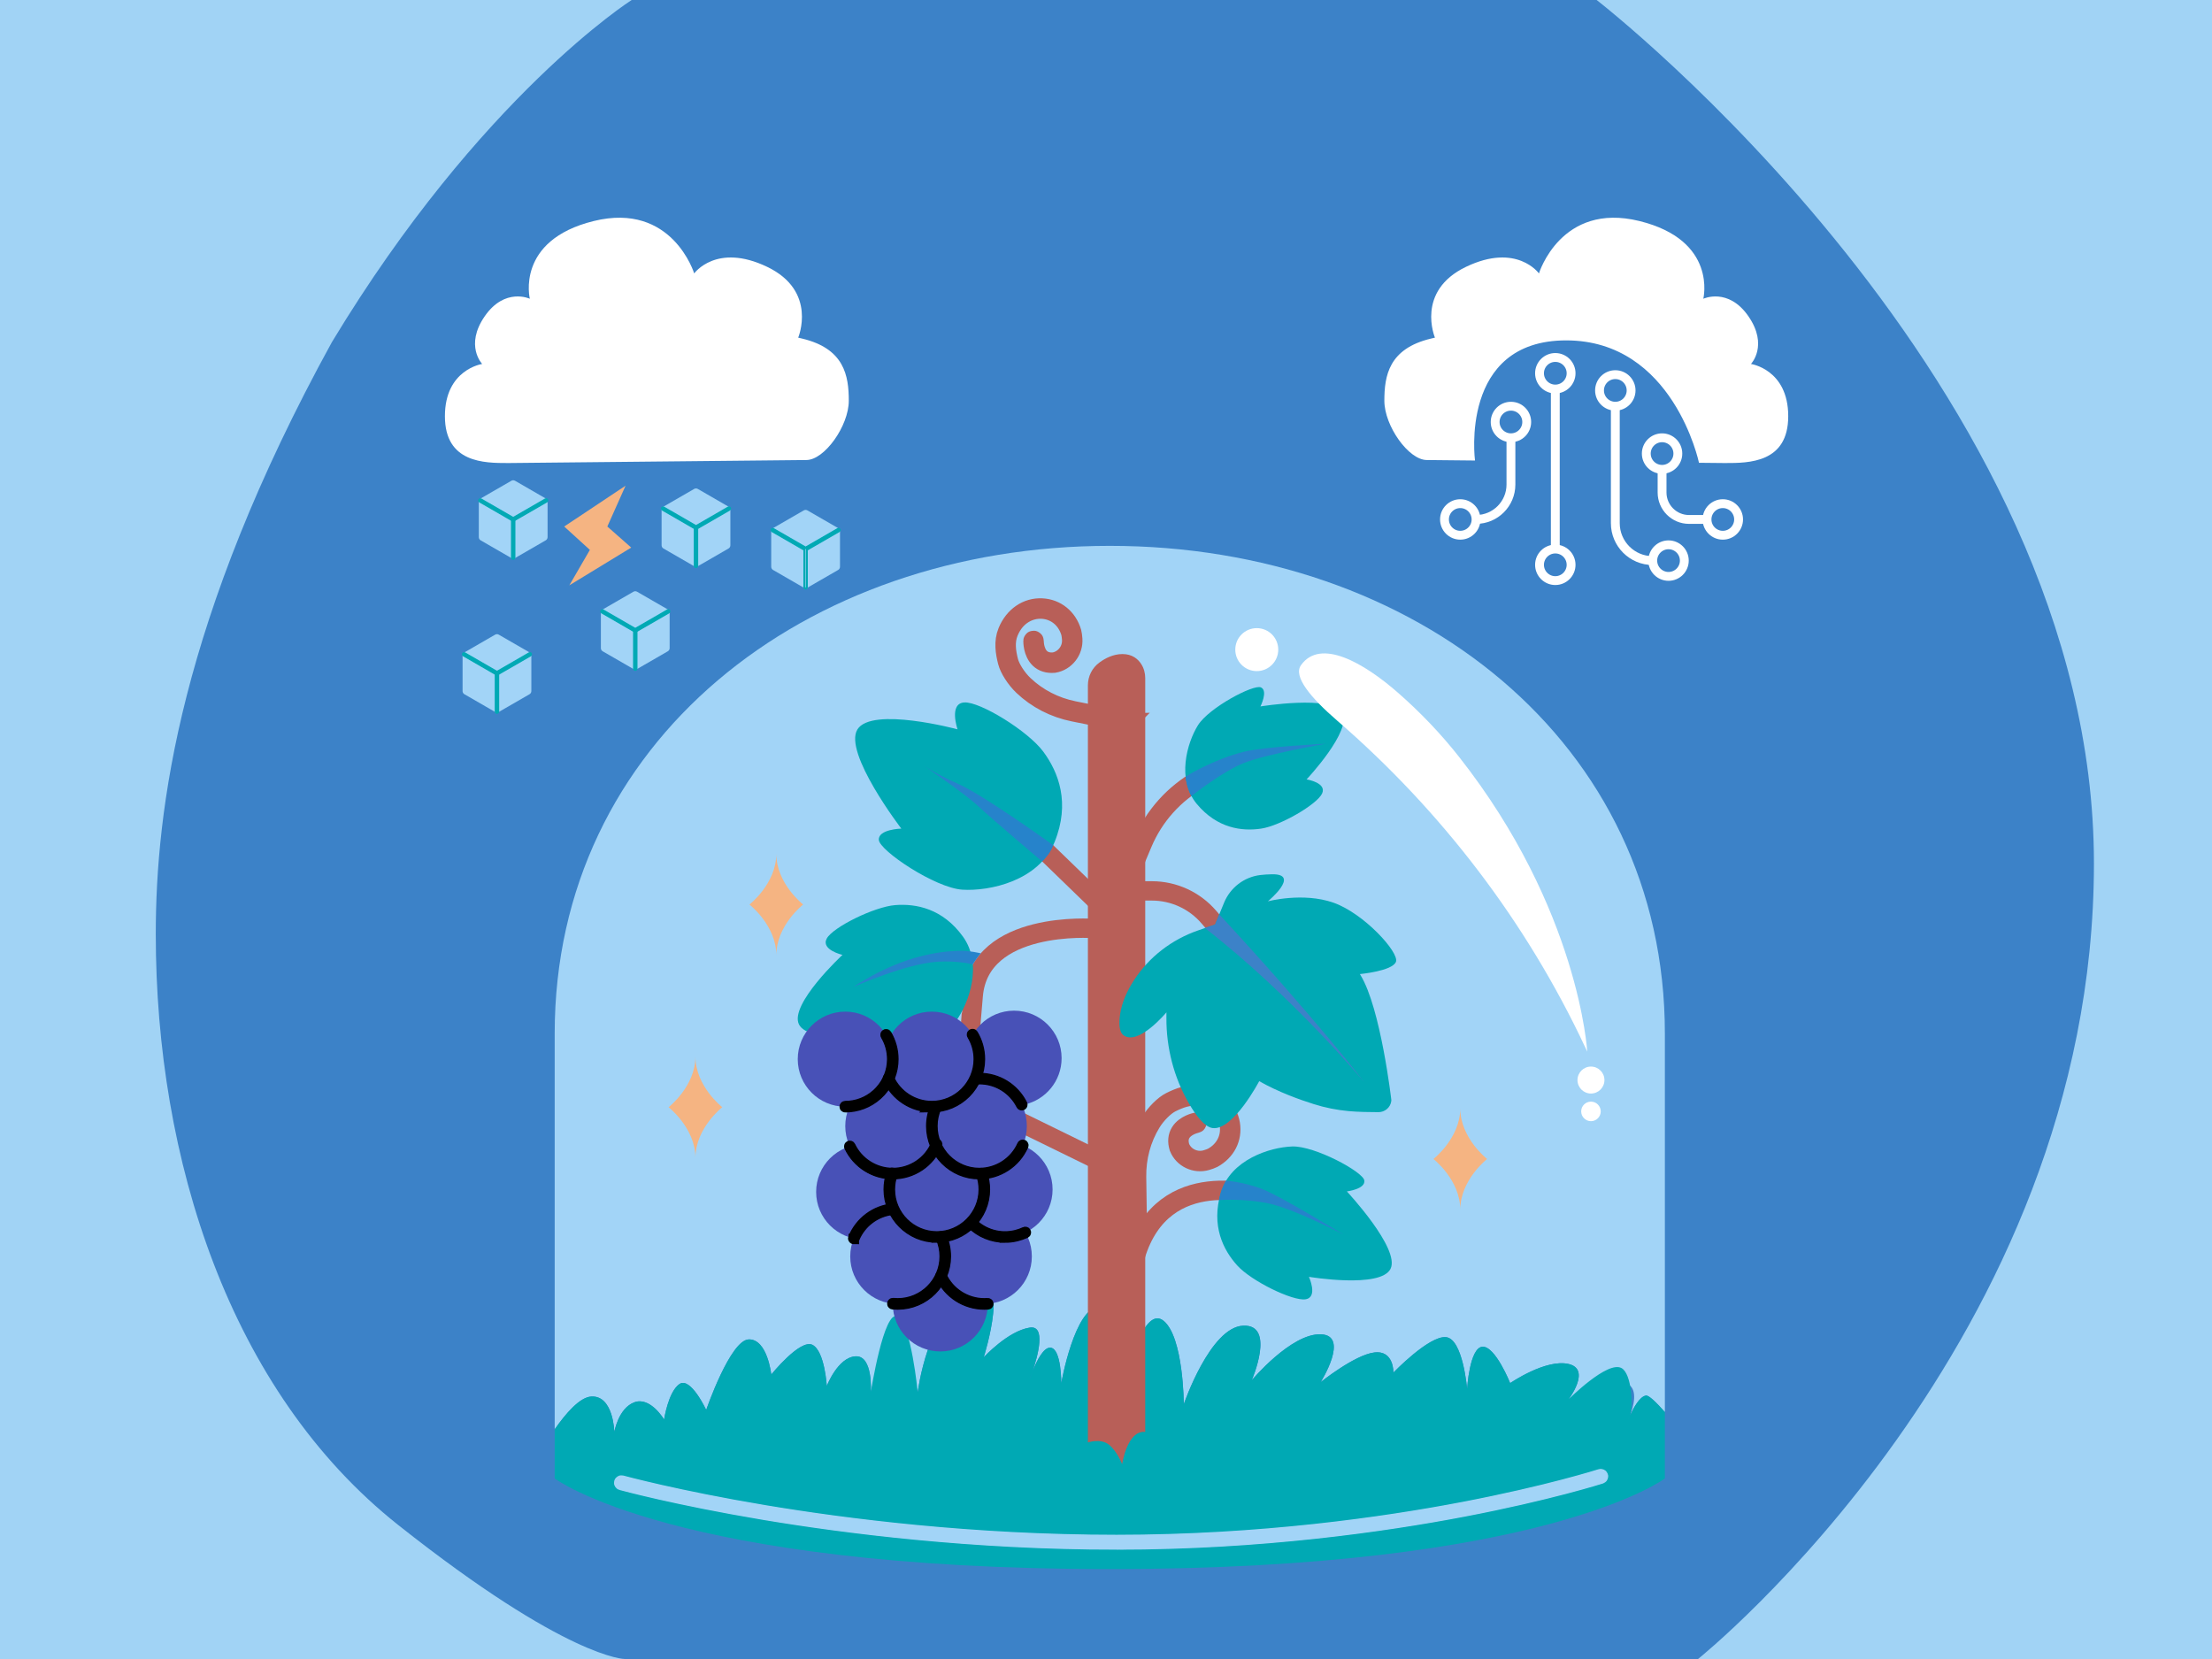 <?xml version="1.0" encoding="UTF-8"?>
<svg id="_7" data-name="7" xmlns="http://www.w3.org/2000/svg" viewBox="0 0 4000 3000">
  <defs>
    <style>
      .cls-1 {
        stroke: #b85f58;
        stroke-width: 35px;
      }

      .cls-1, .cls-2, .cls-3, .cls-4, .cls-5, .cls-6 {
        fill: none;
        stroke-miterlimit: 10;
      }

      .cls-2 {
        stroke: #fff;
        stroke-width: 16px;
      }

      .cls-7 {
        fill: #f5b482;
      }

      .cls-3, .cls-4 {
        stroke: #a2d4f7;
      }

      .cls-8 {
        fill: #00a9b4;
      }

      .cls-9 {
        fill: #2683cb;
      }

      .cls-4 {
        stroke-width: 25px;
      }

      .cls-10 {
        fill: #b85f58;
      }

      .cls-11 {
        fill: #a1d3f5;
      }

      .cls-12 {
        fill: #fff;
      }

      .cls-13 {
        fill: #4851b7;
      }

      .cls-5 {
        stroke: #000;
        stroke-width: 19px;
      }

      .cls-14 {
        fill: #a2d4f7;
      }

      .cls-15 {
        fill: #3c82c8;
      }

      .cls-6 {
        stroke: #00a9b4;
        stroke-width: 6px;
      }
    </style>
  </defs>
  <g id="Sfondo-6" data-name="Sfondo">
    <rect class="cls-11" x="0" y="0" width="4000" height="3000"/>
    <path class="cls-15" d="M1142.3,0h1744.94s899.27,695.67,899.27,1561.21-715.9,1438.79-715.9,1438.79h-1940.72s-103.57.2-409.49-242.07c-305.92-242.27-438.71-662.97-438.71-1068.59,0-224.12,43.14-569.52,318.49-1070.68C869.28,173.18,1142.3,0,1142.3,0Z"/>
  </g>
  <g id="Erba-2" data-name="Erba">
    <g>
      <path class="cls-14" d="M1069.36,2525.33c40.01-2.06,41.54,64.04,41.54,64.04,0,0,7.37-43.12,36.35-53.65s53.65,31.15,53.65,31.15c0,0,7.49-50.1,27.69-64.04,20.21-13.94,48.46,46.73,48.46,46.73,0,0,43.62-126.86,77.15-127.5,33.52-.64,40.54,63.46,40.54,63.46,0,0,52.22-64.84,74.42-53.65,22.2,11.18,25.96,74.42,25.96,74.42,0,0,19.75-51.71,51.92-53.65s27.69,64.9,27.69,64.9c0,0,13.42-63.32,38.08-49.33,24.66,13.99,46.73,49.33,46.73,49.33,0,0,17.64-143.51,95.19-187.79,77.55-44.27,24.23,124.61,24.23,124.61,0,0,43.41-47.46,83.08-53.65,29.87-4.66,14.76,50.69,5.47,78.31,6.96-17.51,19.63-43.75,32.61-41.97,19.37,2.65,19.04,64.04,19.04,64.04,0,0,24.05-137.75,69.23-138.46,45.18-.71,50.19,119.42,50.19,119.42,0,0,29.87-123.09,65.77-93.46,35.9,29.63,36.35,150.57,36.35,150.57,0,0,47.65-139.19,107.31-141.92,59.66-2.73,15.58,98.65,15.58,98.65,0,0,71.06-84.77,124.61-83.08,53.55,1.7,0,86.54,0,86.54,0,0,61.03-49.13,96.92-53.65,35.89-4.52,34.61,36.35,34.61,36.35,0,0,64.65-67.21,95.19-64.04s38.08,93.46,38.08,93.46c0,0,4.4-74.61,27.69-76.15,23.29-1.54,50.19,65.77,50.19,65.77,0,0,63.96-44.14,105.58-34.61,41.61,9.53,0,64.04,0,64.04,0,0,81.89-41.62,107.31-27.69,18.84,10.32,9.76,41.45,3.79,56.89,5.84-12.77,17.56-34.94,29.09-36.12,5.24-.54,18.47,12.27,33.98,29.86v-684.6c0-526.74-451.23-881.79-1003.79-881.79s-1003.79,355.05-1003.79,881.79v715.83c19.64-28.26,45.31-58.28,66.32-59.36Z"/>
      <path class="cls-8" d="M2947.55,2559.72c-2.39,5.23-3.79,8.88-3.79,8.88,0,0,1.71-3.48,3.79-8.88Z"/>
      <path class="cls-8" d="M1003.04,2673.55s217.03,163.83,1003.79,163.83,1003.79-163.83,1003.79-163.83h0v-120.09c-15.51-17.58-28.74-30.39-33.98-29.86-11.53,1.18-23.25,23.34-29.09,36.12-2.09,5.4-3.79,8.88-3.79,8.88,0,0,1.4-3.66,3.79-8.88,5.97-15.44,3.48-75.5-15.36-85.82-25.42-13.93-95.74,56.62-95.74,56.62,0,0,41.61-54.51,0-64.04-41.61-9.53-105.58,34.61-105.58,34.61,0,0-26.9-67.31-50.19-65.77-23.29,1.54-27.69,76.15-27.69,76.15,0,0-7.54-90.29-38.08-93.46s-95.19,64.04-95.19,64.04c0,0,1.28-40.86-34.61-36.35-35.89,4.52-96.92,53.65-96.92,53.65,0,0,53.55-84.84,0-86.54-53.55-1.7-124.61,83.08-124.61,83.08,0,0,44.08-101.38-15.58-98.65-59.66,2.73-107.31,141.92-107.31,141.92,0,0-.45-120.94-36.35-150.57-35.9-29.63-65.77,93.46-65.77,93.46,0,0-5.01-120.13-50.19-119.42-45.18.71-69.23,138.46-69.23,138.46,0,0,.33-61.38-19.04-64.04-12.98-1.78-25.65,24.46-32.61,41.97-3.05,9.06-5.47,15.15-5.47,15.15,0,0,2.04-6.51,5.47-15.15,9.29-27.63,24.4-82.98-5.47-78.31-39.67,6.19-83.08,53.65-83.08,53.65,0,0,53.32-168.89-24.23-124.61-77.55,44.27-95.19,187.79-95.19,187.79,0,0-11.76-122.9-36.42-136.89-24.66-13.99-48.38,136.89-48.38,136.89,0,0,4.48-66.85-27.69-64.9s-51.92,53.65-51.92,53.65c0,0-3.76-63.24-25.96-74.42-22.2-11.18-74.42,53.65-74.42,53.65,0,0-7.02-64.1-40.54-63.46-33.52.64-77.15,127.5-77.15,127.5,0,0-28.25-60.67-48.46-46.73-20.21,13.94-27.69,64.04-27.69,64.04,0,0-24.68-41.69-53.65-31.15s-36.35,53.65-36.35,53.65c0,0-1.53-66.1-41.54-64.04-21.01,1.08-46.68,31.1-66.32,59.36v88.86h0Z"/>
      <path class="cls-8" d="M1867.51,2479.04c-3.43,8.63-5.47,15.15-5.47,15.15,0,0,2.42-6.08,5.47-15.15Z"/>
    </g>
    <path class="cls-7" d="M1403.81,1544.02c0,53.78-48.52,91.64-48.52,91.64,0,0,48.52,37.86,48.52,91.64,0-53.78,48.52-91.64,48.52-91.64,0,0-48.52-37.86-48.52-91.64Z"/>
    <path class="cls-7" d="M1257.57,1910.55c0,53.78-48.52,91.64-48.52,91.64,0,0,48.52,37.86,48.52,91.64,0-53.78,48.52-91.64,48.52-91.64,0,0-48.52-37.86-48.52-91.64Z"/>
    <path class="cls-7" d="M2640.63,2004.18c0,53.78-48.52,91.64-48.52,91.64,0,0,48.52,37.86,48.52,91.64,0-53.78,48.52-91.64,48.52-91.64,0,0-48.52-37.86-48.52-91.64Z"/>
  </g>
  <g id="Vigna">
    <path class="cls-10" d="M1967.27,2608.44v-1369.19c0-16.23,7.65-31.54,20.73-41.14,10.89-7.99,25.37-15.37,41.73-15.37,17.85,0,28.16,9.06,34,18.12,4.85,7.52,7.22,16.37,7.22,25.32v1363.19c-32.73-3.38-41.76,58.45-41.76,58.45,0,0-8.65-23.02-23.67-35.23-15.02-12.2-38.26-4.15-38.26-4.15Z"/>
    <line class="cls-1" x1="1879.11" y1="1528.09" x2="1990.13" y2="1635.67"/>
    <path class="cls-1" d="M2053.56,1554.27l12.56-29.77c20.63-48.89,56.98-89.49,103.29-115.38h0"/>
    <path class="cls-1" d="M2043.05,1611.01h39.88c39.64,0,77.3,17.31,103.1,47.4l71.56,83.43"/>
    <path class="cls-1" d="M1756.6,1832.78s-8.13,105.21,3.28-32.14,217.56-121.67,217.56-121.67"/>
    <path class="cls-1" d="M2053.28,2270.47c50.64-167.33,227.4-107.64,227.4-107.64"/>
    <line class="cls-1" x1="1765.77" y1="1990.1" x2="2038.22" y2="2123.5"/>
    <path class="cls-1" d="M2036.85,1306.48c-.07,0-.13,0-.2-.02l-95.19-19.14c-34.79-7-66.4-23.27-91.41-47.07-13.02-12.39-24.86-30.82-28.15-43.83-4.17-16.48-7.42-35.81.09-54.12,11.42-27.81,35.27-44.21,62.25-42.85,25.63,1.31,46.28,18.14,53.9,43.92.81,3.38,1.38,7.51,1.72,12.33,1.47,21-13.37,40.1-33.79,43.48l-.32.05c-10.79.83-19.48-1.85-25.89-7.95-12.27-11.67-11.89-31.51-11.87-32.35.01-.55.47-1.01,1.03-.97.55.01.99.47.97,1.02,0,.2-.36,19.81,11.26,30.86,5.99,5.69,14.15,8.19,24.28,7.41l.17-.03c19.47-3.22,33.58-21.39,32.17-41.37-.33-4.71-.89-8.74-1.66-11.96-7.36-24.89-27.31-41.17-52.07-42.44-20.47-1.05-47.05,9.33-60.3,41.61-7.29,17.77-4.1,36.7,0,52.87,3.21,12.68,14.81,30.71,27.59,42.87,24.73,23.54,56,39.64,90.42,46.56l95.19,19.14c.54.11.89.64.78,1.18-.1.47-.51.8-.98.8Z"/>
    <path class="cls-1" d="M2054.72,2225.54c-.01-.06-.02-.13-.02-.2l-1.4-97.09c-.51-35.48,8.72-69.82,26.7-99.29,9.36-15.34,24.87-30.81,36.89-36.78,15.23-7.56,33.43-14.82,52.91-11.34,29.59,5.28,50.66,25.13,55.03,51.8,4.13,25.33-7.95,49.07-31.54,61.96-3.13,1.51-7.05,2.94-11.69,4.29-20.22,5.88-42.02-4.6-49.64-23.84l-.12-.3c-3.09-10.37-2.31-19.43,2.3-26.99,8.81-14.46,28.29-18.28,29.11-18.44.54-.1,1.09.25,1.17.8.1.54-.25,1.07-.8,1.17-.19.04-19.44,3.83-27.78,17.53-4.3,7.05-5.01,15.56-2.11,25.3l.06.16c7.26,18.35,28,28.3,47.24,22.71,4.54-1.32,8.35-2.71,11.34-4.15,22.77-12.45,34.47-35.4,30.48-59.86-3.3-20.23-19.07-44.02-53.41-50.15-18.91-3.38-36.73,3.75-51.67,11.17-11.72,5.82-26.89,20.97-36.08,36.03-17.78,29.15-26.91,63.11-26.4,98.22l1.4,97.09c0,.55-.43,1.01-.99,1.01-.48,0-.89-.33-.99-.79Z"/>
  </g>
  <g id="Foglie">
    <path class="cls-8" d="M1907.11,1522.49c28.53-70.51,7.08-126.1-20.59-163.38-27.67-37.27-114.23-90.53-142.72-88.86-28.49,1.68-12.27,48.6-12.27,48.6,0,0-155.08-41.74-181.04.18-25.96,41.93,79.39,179.37,79.39,179.37,0,0-41.84.97-40.7,20.35,1.14,19.38,101.73,86.94,151.04,90.07,49.31,3.12,138.36-15.83,166.88-86.34Z"/>
    <path class="cls-8" d="M1741.24,1693.56c-36.51-50.49-84.43-59.82-122.34-56.85s-112.56,39.85-123.81,60.36c-11.24,20.5,28.39,29.67,28.39,29.67,0,0-96.49,89.44-78.7,125.72s159.04,23,159.04,23c0,0-17.55,29.46-3.6,37.1,13.95,7.65,104.63-32.74,128.27-65.61,23.64-32.86,49.25-102.91,12.74-153.4Z"/>
    <path class="cls-8" d="M2207.6,2156.87c-17.65,59.76,4.27,103.39,29.79,131.58,25.53,28.19,100.35,64.73,123.45,61.09,23.1-3.64,6.13-40.61,6.13-40.61,0,0,129.77,21.69,147.6-14.56s-79.01-139.93-79.01-139.93c0,0,34.04-4.12,31.56-19.83-2.47-15.71-89.87-62.79-130.33-61.42-40.46,1.38-111.55,23.92-129.2,83.68Z"/>
    <path class="cls-8" d="M2164.19,1453.8c36.85,44.21,81.6,49.76,116.34,44.61,34.75-5.14,101.19-43.87,110.25-63.48,9.06-19.61-28.04-25.54-28.04-25.54,0,0,83.23-88.54,64.53-120.84s-148.01-11.1-148.01-11.1c0,0,14.3-28.26.96-34.42-13.34-6.16-94.33,36.81-114.03,68.59-19.7,31.78-38.85,97.95-2,142.16Z"/>
    <path class="cls-9" d="M2429.69,2232.65s-115.67-71-149.02-83.21c-33.35-12.21-63.32-14.59-63.32-14.59,0,0-3.65,5.37-7.72,15.91-4.07,10.55-5.41,19.55-5.41,19.55,0,0,38-3.73,85.34,4.93,47.34,8.66,140.14,57.4,140.14,57.4Z"/>
    <path class="cls-9" d="M2397.32,1344.93s-111.29,5.24-148.41,14.6c-56.47,14.25-104.96,44.77-104.96,44.77,0,0,.16,5.02,2.83,15.45,2.67,10.43,7.54,19.93,7.54,19.93,0,0,55.99-44.73,95.98-60.34,40-15.62,147.01-34.41,147.01-34.41Z"/>
    <path class="cls-9" d="M1542.82,1784.96s94.2-42.22,153.04-45.88c36.23-2.25,63.31,4.75,63.31,4.75l.97-1.54c3.62-5.53,7.53-11.58,11.91-16.54l1.49-1.8s-20.13-5.27-40.21-4.53c-20.08.74-38.96,2.42-68.9,9.98-66.21,16.72-121.6,55.57-121.6,55.57Z"/>
    <path class="cls-8" d="M2197.24,1671.91l16.28-39.55c11.25-27.33,36.35-46.61,65.7-50.05,6.31-.74,13.26-1.22,20.89-1.35,52.79-.87-7.38,48.93-7.38,48.93,0,0,63.32-16.92,118.5,2.4,55.18,19.32,119.81,90.44,113.05,107.12-6.76,16.68-65.19,22.02-65.19,22.02h0c.37.61.74,1.22,1.11,1.82,36.59,59.6,55.77,225.88,55.77,225.88.01.78-.06,1.64-.2,2.57-1.71,11.27-11.67,19.44-23.06,19.43-14.82-.01-36.99-.33-53.92-1.89-21.25-1.95-42.23-6.12-62.6-12.51-26.91-8.44-65.31-22.36-99.14-41.65h0s-47.41,90.36-84.65,84.75c-13.97-2.11-29.19-21.57-42.76-45.07-26.97-46.7-40.62-99.91-40.39-153.84l.04-10.3s-49.92,60.17-77.01,41.86c-8.65-5.85-9.44-21.47-6.5-40.03,3.14-19.85,12.24-40.52,24.85-59.98,27.36-42.24,68.56-73.67,116.14-90.06l30.46-10.49Z"/>
    <circle class="cls-13" cx="1685.06" cy="1915.28" r="85.92"/>
    <circle class="cls-13" cx="1528.51" cy="1915.28" r="85.92"/>
    <path class="cls-13" d="M1852.17,1997.47s-12.06,1.97-18.36,1.97c-47.45,0-85.92-38.47-85.92-85.92s38.47-85.92,85.92-85.92,85.92,38.47,85.92,85.92c0,41.15-28.93,75.54-67.56,83.95"/>
    <circle class="cls-13" cx="1770.97" cy="2036.33" r="85.92"/>
    <circle class="cls-13" cx="1614.43" cy="2036.33" r="85.92"/>
    <circle class="cls-13" cx="1694.05" cy="2150.95" r="85.92"/>
    <circle class="cls-13" cx="1561.76" cy="2155.32" r="85.92"/>
    <circle class="cls-13" cx="1817.48" cy="2150.95" r="85.92"/>
    <circle class="cls-13" cx="1779.97" cy="2272" r="85.92"/>
    <circle class="cls-13" cx="1623.42" cy="2272" r="85.92"/>
    <circle class="cls-13" cx="1700.34" cy="2357.91" r="85.92"/>
    <path class="cls-5" d="M1685.06,2002.2c-34.18,0-65.32-20.16-79.33-51.35-.23-.5,0-1.1.5-1.32.5-.23,1.1,0,1.32.5,13.68,30.48,44.11,50.17,77.51,50.17,46.82,0,84.92-38.09,84.92-84.92,0-15.51-4.22-30.68-12.2-43.88-.29-.47-.13-1.09.34-1.37.47-.29,1.09-.13,1.37.34,8.17,13.51,12.49,29.04,12.49,44.92,0,47.93-38.99,86.92-86.92,86.92Z"/>
    <path class="cls-5" d="M1758.63,1870.88c7.84,12.96,12.35,28.15,12.35,44.4,0,47.45-38.47,85.92-85.92,85.92-34.93,0-64.98-20.84-78.42-50.76"/>
    <path class="cls-5" d="M1528.51,2002.2c-.55,0-1-.45-1-1s.45-1,1-1c2.45,0,4.93-.11,7.38-.32,21.1-1.81,40.65-11.42,55.06-27.05,14.5-15.72,22.48-36.16,22.48-57.55,0-15.34-4.13-30.37-11.95-43.47-.28-.47-.13-1.09.35-1.37.47-.28,1.09-.13,1.37.35,8,13.41,12.24,28.79,12.24,44.49,0,21.9-8.17,42.82-23.01,58.91-14.75,15.99-34.77,25.83-56.36,27.68-2.5.21-5.04.32-7.55.32Z"/>
    <path class="cls-5" d="M1602.33,1871.3c7.68,12.87,12.09,27.91,12.09,43.98,0,44.94-34.5,81.82-78.46,85.6-2.46.21-4.95.32-7.46.32"/>
    <path class="cls-5" d="M1770.97,2123.24c-47.93,0-86.92-38.99-86.92-86.92,0-12.42,2.57-24.42,7.63-35.66.23-.5.82-.73,1.32-.5.5.23.73.82.5,1.32-4.94,10.98-7.45,22.7-7.45,34.83,0,46.82,38.09,84.92,84.92,84.92,33.54,0,64.02-19.81,77.64-50.47.22-.5.82-.73,1.32-.51.5.22.73.82.51,1.32-13.94,31.38-45.14,51.66-79.47,51.66Z"/>
    <path class="cls-5" d="M1849.53,2071.18c-13.37,30.09-43.51,51.07-78.55,51.07-47.45,0-85.92-38.47-85.92-85.92,0-12.56,2.7-24.49,7.54-35.25"/>
    <path class="cls-5" d="M1847.68,1998.58c-.36,0-.72-.2-.89-.55-14.56-28.76-43.6-46.62-75.81-46.62-2.15,0-4.31.08-6.44.24-.55.03-1.03-.37-1.07-.92-.04-.55.37-1.03.92-1.07,2.18-.16,4.4-.25,6.59-.25,32.96,0,62.7,18.28,77.6,47.72.25.49.05,1.09-.44,1.34-.14.07-.3.11-.45.11Z"/>
    <path class="cls-5" d="M1764.46,1950.65c2.15-.16,4.32-.24,6.52-.24,33.51,0,62.54,19.18,76.7,47.17"/>
    <path class="cls-5" d="M1614.43,2123.24c-33.41,0-64.25-19.51-78.57-49.71-.24-.5-.02-1.1.47-1.33.5-.24,1.1-.03,1.33.47,14,29.5,44.13,48.57,76.76,48.57,34.38,0,65.15-20.5,78.39-52.22.21-.51.8-.75,1.31-.54.51.21.75.8.54,1.31-13.56,32.47-45.05,53.45-80.24,53.45Z"/>
    <path class="cls-5" d="M1693.74,2069.41c-12.96,31.03-43.59,52.84-79.32,52.84s-63.89-20.09-77.67-49.14"/>
    <path class="cls-5" d="M1694.05,2237.87c-47.93,0-86.92-38.99-86.92-86.92,0-10.13,1.73-20.05,5.13-29.49.19-.52.76-.79,1.28-.6.52.19.79.76.6,1.28-3.32,9.22-5.01,18.91-5.01,28.81,0,46.82,38.09,84.92,84.92,84.92s84.92-38.09,84.92-84.92c0-9.74-1.63-19.28-4.86-28.37-.18-.52.09-1.09.61-1.28.52-.19,1.09.09,1.28.61,3.3,9.31,4.97,19.08,4.97,29.04,0,47.93-38.99,86.92-86.92,86.92Z"/>
    <path class="cls-5" d="M1775.06,2122.24c3.18,8.98,4.91,18.64,4.91,28.71,0,47.45-38.47,85.92-85.92,85.92s-85.92-38.47-85.92-85.92c0-10.23,1.79-20.05,5.07-29.15"/>
    <path class="cls-5" d="M1543.91,2240.38c-.13,0-.26-.02-.38-.08-.51-.21-.76-.79-.55-1.3,12.21-29.74,39.63-50.23,71.55-53.47.55-.05,1.04.34,1.1.89.06.55-.34,1.04-.89,1.1-31.18,3.17-57.97,23.18-69.9,52.24-.16.39-.53.62-.93.62Z"/>
    <path class="cls-5" d="M1543.91,2239.38c11.78-28.69,38.65-49.6,70.72-52.86"/>
    <path class="cls-5" d="M1623.42,2358.91c-2.96,0-5.95-.15-8.89-.45-.55-.06-.95-.55-.89-1.1.06-.55.55-.95,1.1-.89,2.87.29,5.79.44,8.68.44,46.82,0,84.92-38.09,84.92-84.92,0-12.09-2.49-23.76-7.39-34.7-.23-.5,0-1.1.5-1.32.5-.23,1.1,0,1.32.5,5.02,11.2,7.57,23.15,7.57,35.52,0,47.93-38.99,86.92-86.92,86.92Z"/>
    <path class="cls-5" d="M1701.86,2236.88c4.81,10.72,7.48,22.6,7.48,35.11,0,47.45-38.47,85.92-85.92,85.92-2.97,0-5.9-.15-8.78-.44"/>
    <path class="cls-5" d="M1817.25,2237.91c-22.6,0-44.43-8.84-61.01-25.26-.39-.39-.4-1.02,0-1.41.39-.39,1.02-.39,1.41,0,21.12,20.92,50.95,29.24,79.8,22.26,5.6-1.36,11.06-3.28,16.23-5.7.5-.23,1.1-.02,1.33.48.23.5.02,1.09-.48,1.33-5.29,2.48-10.88,4.45-16.61,5.83-6.88,1.66-13.81,2.48-20.67,2.48Z"/>
    <path class="cls-5" d="M1854.11,2228.69c-5.17,2.43-10.65,4.37-16.42,5.77-30.07,7.27-60.27-2.24-80.74-22.52"/>
    <path class="cls-5" d="M1779.97,2358.91c-34.03,0-65.11-20.03-79.18-51.03-.23-.5,0-1.1.5-1.32.5-.23,1.1,0,1.32.5,13.75,30.29,44.11,49.85,77.36,49.85,2.06,0,4.15-.08,6.2-.22.56-.03,1.03.37,1.07.92.04.55-.37,1.03-.93,1.07-2.1.15-4.24.23-6.35.23Z"/>
    <path class="cls-5" d="M1786.24,2357.69c-2.07.15-4.17.23-6.28.23-34.8,0-64.77-20.69-78.27-50.44"/>
    <path class="cls-15" d="M2178.55,1677.96c158.94,123.25,288.84,279.47,288.84,279.47,0,0-86.59-113.54-262.57-303.97l-7.57,18.46-18.69,6.04Z"/>
    <path class="cls-9" d="M1665.45,1381.07s22.53,16.7,68.04,36.82,171.03,110.48,171.03,110.48c0,0-3.23,9.91-9.91,18.11-6.67,8.2-10.11,11.33-10.11,11.33,0,0-90.7-76.65-115.65-100.1-24.95-23.45-103.39-76.64-103.39-76.64Z"/>
  </g>
  <g id="Riflesso">
    <path class="cls-12" d="M2870.26,1901.77s-14.62-257.37-232.05-533.4c-32.88-41.74-69.74-80.16-109.66-115.21-62.35-54.73-140.89-99.78-176-50.24-14.36,20.26,17.14,58.37,65.31,100.04,189.24,163.74,342.71,364.71,448.9,591.31l3.51,7.49Z"/>
    <circle class="cls-12" cx="2272.64" cy="1174.72" r="38.85"/>
    <circle class="cls-12" cx="2876.97" cy="1953.09" r="24.38"/>
    <circle class="cls-12" cx="2876.97" cy="2009.77" r="17.67"/>
  </g>
  <g id="Livello_43" data-name="Livello 43">
    <path class="cls-12" d="M918.4,837.34l539.69-5.46c32.95,0,76.79-61.86,76.79-107.13s-7.95-94.21-84.16-112.43l-7.32-1.75s35.57-84.17-56.28-128.1c-91.85-43.93-131.79,11.98-131.79,11.98,0,0-39.64-129.65-181.56-94.78-141.92,34.87-115.65,140.59-115.65,140.59,0,0-45.15-21.14-81.64,31.75-36.48,52.89-4.54,86.17-4.54,86.17,0,0-67.39,9.73-67.39,94.44s71.59,84.71,113.84,84.71Z"/>
    <polygon class="cls-7" points="1020.26 952.12 1131.24 878.28 1098.27 952.12 1141.46 990.2 1029.54 1058.46 1066.69 994.38 1020.26 952.12"/>
    <path class="cls-14" d="M990.2,971.35v-64.19c0-2.36-1.26-4.53-3.3-5.71l-55.59-32.09c-2.04-1.18-4.56-1.18-6.6,0l-55.59,32.09c-2.04,1.18-3.3,3.36-3.3,5.71v64.19c0,2.36,1.26,4.53,3.3,5.71l55.59,32.09c2.04,1.18,4.56,1.18,6.6,0l55.59-32.09c2.04-1.18,3.3-3.36,3.3-5.71Z"/>
    <path class="cls-6" d="M928.02,940.26c-.17,0-.35-.04-.5-.13l-59.5-34.35c-.48-.28-.64-.89-.37-1.37.28-.48.89-.64,1.37-.37l59,34.07,59.08-34.11c.48-.28,1.09-.11,1.37.37.28.48.11,1.09-.37,1.37l-59.58,34.4c-.15.09-.33.13-.5.13Z"/>
    <polyline class="cls-6" points="987.6 904.86 928.02 939.26 868.52 904.9"/>
    <path class="cls-6" d="M928.02,1009.61c-.55,0-1-.45-1-1v-69.36c0-.55.45-1,1-1s1,.45,1,1v69.36c0,.55-.45,1-1,1Z"/>
    <line class="cls-6" x1="928.02" y1="1008.61" x2="928.02" y2="939.26"/>
    <path class="cls-14" d="M960.85,1249.66v-64.19c0-2.36-1.26-4.53-3.3-5.71l-55.59-32.09c-2.04-1.18-4.56-1.18-6.6,0l-55.59,32.09c-2.04,1.18-3.3,3.36-3.3,5.71v64.19c0,2.36,1.26,4.53,3.3,5.71l55.59,32.09c2.04,1.18,4.56,1.18,6.6,0l55.59-32.09c2.04-1.18,3.3-3.36,3.3-5.71Z"/>
    <path class="cls-6" d="M898.67,1218.57c-.17,0-.35-.04-.5-.13l-59.5-34.35c-.48-.28-.64-.89-.37-1.37.28-.48.89-.64,1.37-.37l59,34.07,59.08-34.11c.48-.28,1.09-.11,1.37.37.28.48.11,1.09-.37,1.37l-59.58,34.4c-.15.09-.33.13-.5.13Z"/>
    <polyline class="cls-6" points="958.25 1183.17 898.67 1217.57 839.17 1183.22"/>
    <path class="cls-6" d="M898.67,1287.93c-.55,0-1-.45-1-1v-69.36c0-.55.45-1,1-1s1,.45,1,1v69.36c0,.55-.45,1-1,1Z"/>
    <line class="cls-6" x1="898.67" y1="1286.93" x2="898.67" y2="1217.57"/>
    <path class="cls-14" d="M1210.94,1172.01v-64.19c0-2.36-1.26-4.53-3.3-5.71l-55.59-32.09c-2.04-1.18-4.56-1.18-6.6,0l-55.59,32.09c-2.04,1.18-3.3,3.36-3.3,5.71v64.19c0,2.36,1.26,4.53,3.3,5.71l55.59,32.09c2.04,1.18,4.56,1.18,6.6,0l55.59-32.09c2.04-1.18,3.3-3.36,3.3-5.71Z"/>
    <path class="cls-6" d="M1148.76,1140.92c-.17,0-.35-.04-.5-.13l-59.5-34.35c-.48-.28-.64-.89-.37-1.37.28-.48.89-.64,1.37-.37l59,34.07,59.08-34.11c.48-.28,1.09-.11,1.37.37.28.48.11,1.09-.37,1.37l-59.58,34.4c-.15.09-.33.13-.5.13Z"/>
    <polyline class="cls-6" points="1208.33 1105.52 1148.76 1139.92 1089.26 1105.56"/>
    <path class="cls-6" d="M1148.76,1210.27c-.55,0-1-.45-1-1v-69.36c0-.55.45-1,1-1s1,.45,1,1v69.36c0,.55-.45,1-1,1Z"/>
    <line class="cls-6" x1="1148.76" y1="1209.27" x2="1148.76" y2="1139.92"/>
    <path class="cls-14" d="M1320.75,986.12v-64.19c0-2.36-1.26-4.53-3.3-5.71l-55.59-32.09c-2.04-1.18-4.56-1.18-6.6,0l-55.59,32.09c-2.04,1.18-3.3,3.36-3.3,5.71v64.19c0,2.36,1.26,4.53,3.3,5.71l55.59,32.09c2.04,1.18,4.56,1.18,6.6,0l55.59-32.09c2.04-1.18,3.3-3.36,3.3-5.71Z"/>
    <path class="cls-6" d="M1258.57,955.03c-.17,0-.35-.04-.5-.13l-59.5-34.35c-.48-.28-.64-.89-.37-1.37.28-.48.89-.64,1.37-.37l59,34.07,59.08-34.11c.48-.28,1.09-.11,1.37.37.28.48.11,1.09-.37,1.37l-59.58,34.4c-.15.09-.33.13-.5.13Z"/>
    <polyline class="cls-6" points="1318.14 919.63 1258.57 954.03 1199.07 919.68"/>
    <path class="cls-6" d="M1258.57,1024.39c-.55,0-1-.45-1-1v-69.36c0-.55.45-1,1-1s1,.45,1,1v69.36c0,.55-.45,1-1,1Z"/>
    <line class="cls-6" x1="1258.57" y1="1023.39" x2="1258.57" y2="954.03"/>
    <path class="cls-14" d="M1518.97,1024.93v-64.19c0-2.36-1.26-4.53-3.3-5.71l-55.59-32.09c-2.04-1.18-4.56-1.18-6.6,0l-55.59,32.09c-2.04,1.18-3.3,3.36-3.3,5.71v64.19c0,2.36,1.26,4.53,3.3,5.71l55.59,32.09c2.04,1.18,4.56,1.18,6.6,0l55.59-32.09c2.04-1.18,3.3-3.36,3.3-5.71Z"/>
    <path class="cls-6" d="M1456.79,993.84c-.17,0-.35-.04-.5-.13l-59.5-34.35c-.48-.28-.64-.89-.37-1.37.28-.48.89-.64,1.37-.37l59,34.07,59.08-34.11c.48-.28,1.09-.11,1.37.37.28.48.11,1.09-.37,1.37l-59.58,34.4c-.15.09-.33.13-.5.13Z"/>
    <polyline class="cls-6" points="1516.36 958.44 1456.79 992.84 1397.28 958.49"/>
    <path class="cls-6" d="M1456.79,1063.19c-.55,0-1-.45-1-1v-69.36c0-.55.45-1,1-1s1,.45,1,1v69.36c0,.55-.45,1-1,1Z"/>
    <line class="cls-3" x1="1456.79" y1="1062.19" x2="1456.79" y2="992.84"/>
    <path class="cls-12" d="M3119.83,837.34l-47.53-.48s-46.25-221.33-240.13-221.33-164.89,217.23-164.89,217.23l-87.14-.88c-32.95,0-76.79-61.86-76.79-107.13s7.95-94.21,84.16-112.43l7.32-1.75s-35.57-84.17,56.28-128.1c91.85-43.93,131.79,11.98,131.79,11.98,0,0,39.64-129.65,181.56-94.78,141.92,34.87,115.65,140.59,115.65,140.59,0,0,45.15-21.14,81.64,31.75,36.48,52.89,4.54,86.17,4.54,86.17,0,0,67.39,9.73,67.39,94.44,0,84.71-71.59,84.71-113.84,84.71Z"/>
    <circle class="cls-2" cx="2732.26" cy="763.1" r="28.54"/>
    <circle class="cls-2" cx="2812.49" cy="674.97" r="28.54"/>
    <circle class="cls-2" cx="2921" cy="706.02" r="28.54"/>
    <circle class="cls-2" cx="3005.55" cy="820.19" r="28.54"/>
    <circle class="cls-2" cx="2640.63" cy="939.32" r="28.54"/>
    <circle class="cls-2" cx="2812.49" cy="1021.36" r="28.54"/>
    <circle class="cls-2" cx="3017.24" cy="1013.74" r="28.54"/>
    <circle class="cls-2" cx="3115.38" cy="939.32" r="28.54"/>
    <path class="cls-2" d="M2669.17,939.32h0c34.84,0,63.09-28.25,63.09-63.09v-84.59"/>
    <line class="cls-2" x1="2812.49" y1="992.82" x2="2812.49" y2="703.51"/>
    <path class="cls-2" d="M2921,734.56v211.48c0,37.39,30.31,67.69,67.69,67.69h0"/>
    <path class="cls-2" d="M3005.55,848.73v41.85c0,26.92,21.82,48.74,48.74,48.74h32.55"/>
    <path class="cls-4" d="M2019.11,2789.83c-261.28,0-490.88-29.24-637.48-53.77-158.85-26.58-257.19-53.51-258.16-53.78-.53-.15-.84-.7-.7-1.23.15-.53.7-.85,1.23-.7.97.27,99.24,27.18,258,53.74,146.52,24.51,375.99,53.74,637.12,53.74s485.18-32.37,627.16-59.53c153.84-29.42,247.13-59.23,248.06-59.53.52-.17,1.09.12,1.26.65.17.53-.12,1.09-.65,1.26-.93.3-94.3,30.13-248.26,59.58-142.08,27.17-366.29,59.57-627.58,59.57Z"/>
    <path class="cls-4" d="M1123.73,2681.32s389.71,107.51,895.38,107.51,875.53-119.1,875.53-119.1"/>
  </g>
</svg>
